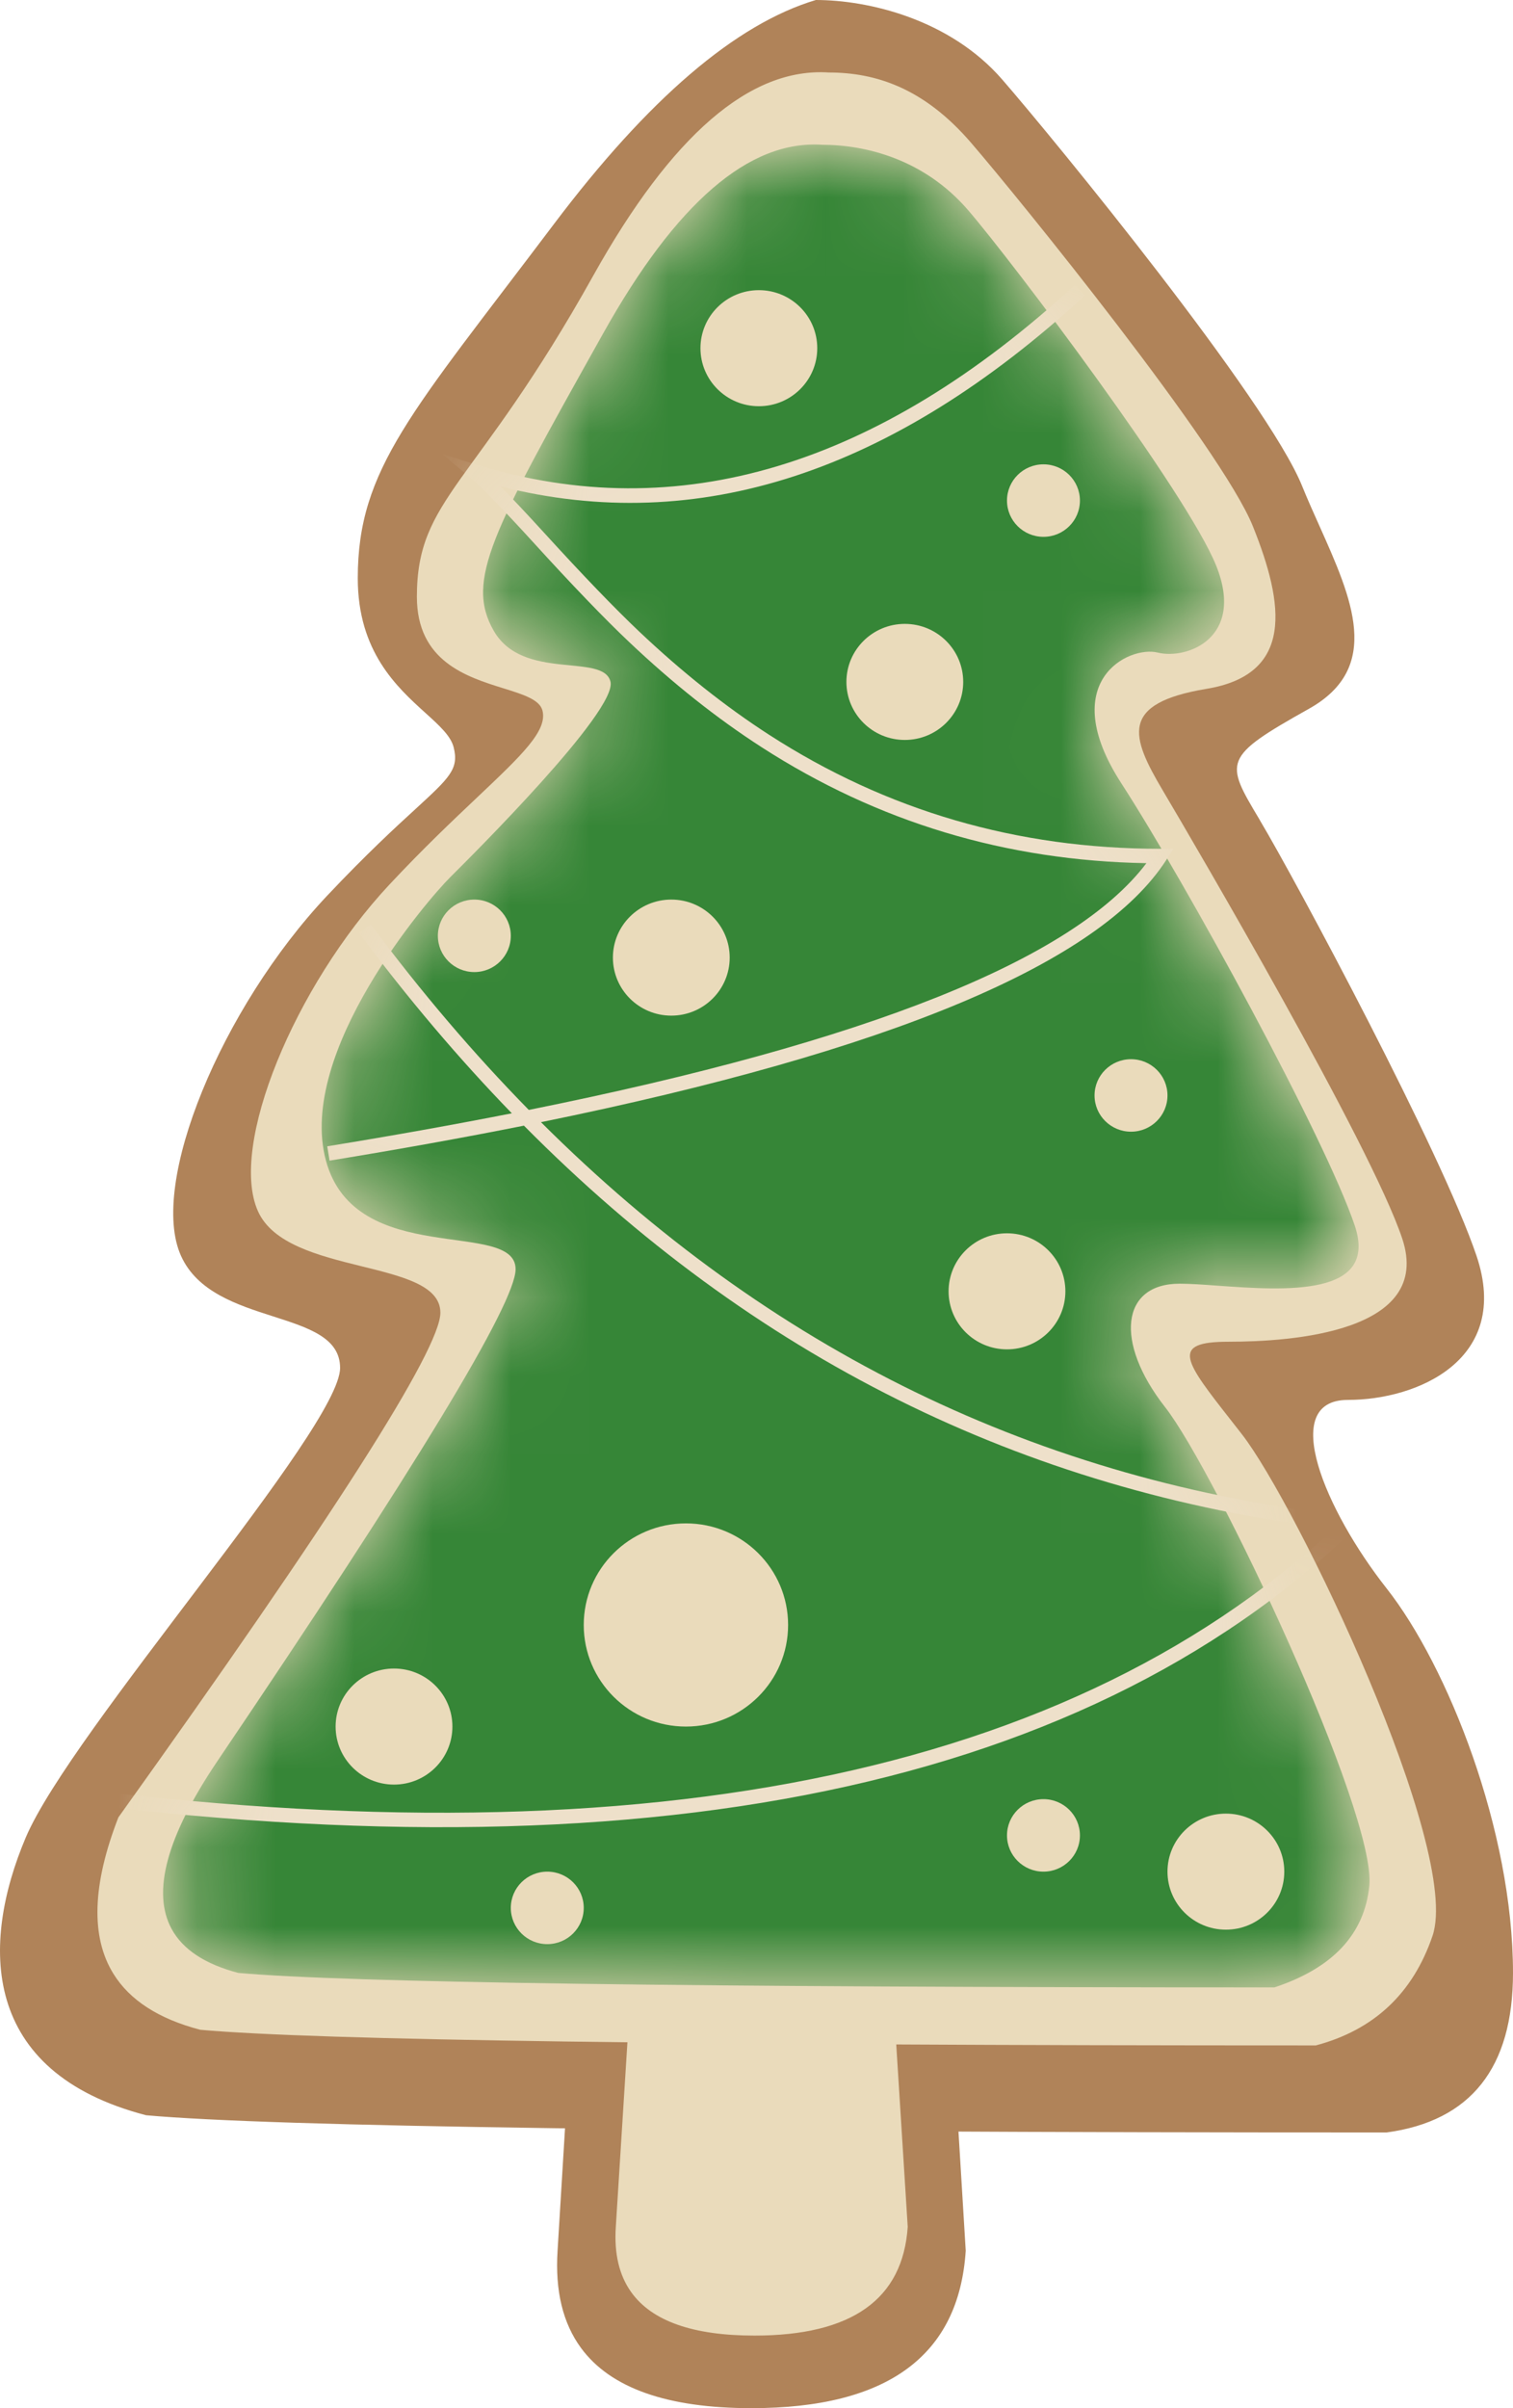 <svg xmlns="http://www.w3.org/2000/svg" xmlns:xlink="http://www.w3.org/1999/xlink" fill="none" version="1.1" width="19.25" height="30.625" viewBox="0 0 19.25 30.625"><defs><mask id="master_svg0_106_09768" style="mask-type:alpha" maskUnits="objectBoundingBox"><g><path d="M2.754,22.414Q1.805,23.829,2.182,24.528Q2.395,24.923,3.032,25.09Q5.075,25.274,16.215,25.274Q17.329,24.905,17.422,23.983C17.515,23.06,15.473,18.724,14.823,17.894C14.173,17.063,14.266,16.325,15.008,16.325C15.142,16.325,15.313,16.337,15.5,16.351C16.349,16.411,17.541,16.495,17.237,15.587C16.865,14.48,15.101,11.251,14.266,9.96C13.43,8.668,14.358,8.207,14.73,8.299C15.101,8.391,15.844,8.115,15.473,7.192C15.101,6.269,12.873,3.317,12.316,2.671C11.759,2.026,11.017,1.841,10.459,1.841Q9.067,1.749,7.674,4.24C7.655,4.274,7.636,4.308,7.617,4.342C6.271,6.749,5.915,7.385,6.282,8.022C6.653,8.668,7.674,8.299,7.767,8.668C7.86,9.037,6.003,10.882,5.725,11.159C5.446,11.436,3.775,13.373,4.146,14.757C4.518,16.141,6.56,15.495,6.56,16.141Q6.56,16.787,2.754,22.414Z" fill="#FFFFFF" fill-opacity="1"/></g></mask></defs><g><g><path d="M7.094,28.623Q7.045,29.386,7.392,29.859Q7.954,30.625,9.561,30.625Q12.157,30.625,12.287,28.623L12.027,24.352L7.354,24.352L7.094,28.623Z" fill="#B08359" fill-opacity="1"/></g><g><path d="M0.328,23.367C-0.246,24.721,-0.253,26.351,1.859,26.9Q4.304,27.119,17.642,27.119Q19.25,26.9,19.25,25.09C19.25,23.279,18.42,21.188,17.642,20.2C16.864,19.212,16.26,17.803,17.149,17.803C18.038,17.803,19.23,17.288,18.786,15.971C18.341,14.654,16.484,11.193,16.034,10.439L16.023,10.419C15.583,9.683,15.552,9.631,16.653,9.014C17.593,8.488,17.2,7.611,16.788,6.69C16.712,6.521,16.636,6.351,16.567,6.181C16.123,5.083,13.418,1.779,12.751,1.011C12.084,0.243,11.047,0,10.38,0Q8.852,0.457,7.045,2.853C5.238,5.25,4.552,5.96,4.552,7.353C4.552,8.287,5.05,8.738,5.412,9.066C5.59,9.227,5.736,9.359,5.772,9.504C5.842,9.779,5.719,9.891,5.289,10.286C5.031,10.522,4.664,10.859,4.161,11.392C2.819,12.817,1.89,15.056,2.303,15.971C2.716,16.887,4.327,16.628,4.327,17.396C4.327,18.164,0.903,22.014,0.328,23.367Z" fill="#B08359" fill-opacity="1"/></g><g><path d="M1.506,23.112Q1.007,24.396,1.443,25.101Q1.756,25.606,2.548,25.813Q4.747,26.012,16.741,26.012Q17.851,25.717,18.226,24.619C18.6,23.521,16.498,19.132,15.798,18.236C15.756,18.182,15.715,18.13,15.676,18.08C15.07,17.308,14.878,17.063,15.629,17.063C16.429,17.063,18.24,16.943,17.84,15.749C17.44,14.555,15.199,10.736,14.794,10.052C14.389,9.368,14.237,8.945,15.351,8.76C16.465,8.576,16.341,7.689,15.941,6.694C15.541,5.698,12.957,2.514,12.357,1.818C11.758,1.121,11.144,0.922,10.544,0.922Q9.045,0.823,7.546,3.509C6.047,6.196,5.304,6.326,5.304,7.589C5.304,8.41,5.937,8.608,6.407,8.754C6.661,8.833,6.867,8.898,6.902,9.037C6.967,9.293,6.64,9.602,6.077,10.135C5.766,10.429,5.382,10.792,4.953,11.251C3.746,12.543,2.91,14.573,3.282,15.403C3.653,16.233,5.603,15.998,5.603,16.694Q5.603,17.391,1.506,23.112Z" fill="#EADBBB" fill-opacity="1"/></g><g><path d="M7.835,28.319Q7.801,28.826,8.029,29.147Q8.423,29.702,9.599,29.702Q11.456,29.702,11.549,28.319L11.363,25.366L8.021,25.366L7.835,28.319Z" fill="#EADBBB" fill-opacity="1"/></g><g mask="url(#master_svg0_106_09768)"><g><path d="M2.754,22.414Q1.805,23.829,2.182,24.528Q2.395,24.923,3.032,25.09Q5.075,25.274,16.215,25.274Q17.329,24.905,17.422,23.983C17.515,23.06,15.473,18.724,14.823,17.894C14.173,17.063,14.266,16.325,15.008,16.325C15.142,16.325,15.313,16.337,15.5,16.351C16.349,16.411,17.541,16.495,17.237,15.587C16.865,14.48,15.101,11.251,14.266,9.96C13.43,8.668,14.358,8.207,14.73,8.299C15.101,8.391,15.844,8.115,15.473,7.192C15.101,6.269,12.873,3.317,12.316,2.671C11.759,2.026,11.017,1.841,10.459,1.841Q9.067,1.749,7.674,4.24C7.655,4.274,7.636,4.308,7.617,4.342C6.271,6.749,5.915,7.385,6.282,8.022C6.653,8.668,7.674,8.299,7.767,8.668C7.86,9.037,6.003,10.882,5.725,11.159C5.446,11.436,3.775,13.373,4.146,14.757C4.518,16.141,6.56,15.495,6.56,16.141Q6.56,16.787,2.754,22.414Z" fill="#368637" fill-opacity="1"/></g><g><path d="M6.512,14.158Q5.409,14.375,4.163,14.578L4.193,14.76Q5.508,14.546,6.666,14.315Q11.033,18.723,16.968,19.442Q11.691,24.326,-0.079,22.604L-0.106,22.786Q11.915,24.545,17.239,19.44L17.381,19.304L17.185,19.282Q11.25,18.627,6.883,14.271Q13.569,12.908,14.839,10.936L14.93,10.794L14.761,10.794Q12.033,10.794,9.788,9.346Q8.953,8.807,8.135,8.034Q7.661,7.585,6.918,6.77Q6.587,6.407,6.368,6.186Q10.133,7.138,13.803,3.758L13.678,3.622Q9.91,7.092,6.062,5.909L5.628,5.775L5.975,6.067Q6.199,6.255,6.782,6.894Q7.529,7.715,8.008,8.168Q8.838,8.953,9.688,9.501Q11.906,10.932,14.586,10.977Q13.196,12.814,6.728,14.115Q5.676,13.043,4.716,11.754L4.568,11.864Q5.497,13.112,6.512,14.158Z" fill-rule="evenodd" fill="#EEE0CA" fill-opacity="1"/></g><g><ellipse cx="9.655" cy="4.428" rx="0.743" ry="0.738" fill="#EADBBB" fill-opacity="1"/></g><g><ellipse cx="11.512" cy="8.672" rx="0.743" ry="0.738" fill="#EADBBB" fill-opacity="1"/></g><g><ellipse cx="8.541" cy="12.178" rx="0.743" ry="0.738" fill="#EADBBB" fill-opacity="1"/></g><g><ellipse cx="12.812" cy="16.422" rx="0.743" ry="0.738" fill="#EADBBB" fill-opacity="1"/></g><g><ellipse cx="15.597" cy="23.802" rx="0.743" ry="0.738" fill="#EADBBB" fill-opacity="1"/></g><g><ellipse cx="5.013" cy="21.957" rx="0.743" ry="0.738" fill="#EADBBB" fill-opacity="1"/></g><g><ellipse cx="8.727" cy="20.665" rx="1.3" ry="1.292" fill="#EADBBB" fill-opacity="1"/></g><g><ellipse cx="13.276" cy="6.366" rx="0.464" ry="0.461" fill="#EADBBB" fill-opacity="1"/></g><g><ellipse cx="6.035" cy="11.901" rx="0.464" ry="0.461" fill="#EADBBB" fill-opacity="1"/></g><g><ellipse cx="14.39" cy="13.931" rx="0.464" ry="0.461" fill="#EADBBB" fill-opacity="1"/></g><g><ellipse cx="13.276" cy="23.341" rx="0.464" ry="0.461" fill="#EADBBB" fill-opacity="1"/></g><g><ellipse cx="6.963" cy="24.263" rx="0.464" ry="0.461" fill="#EADBBB" fill-opacity="1"/></g></g></g></svg>
